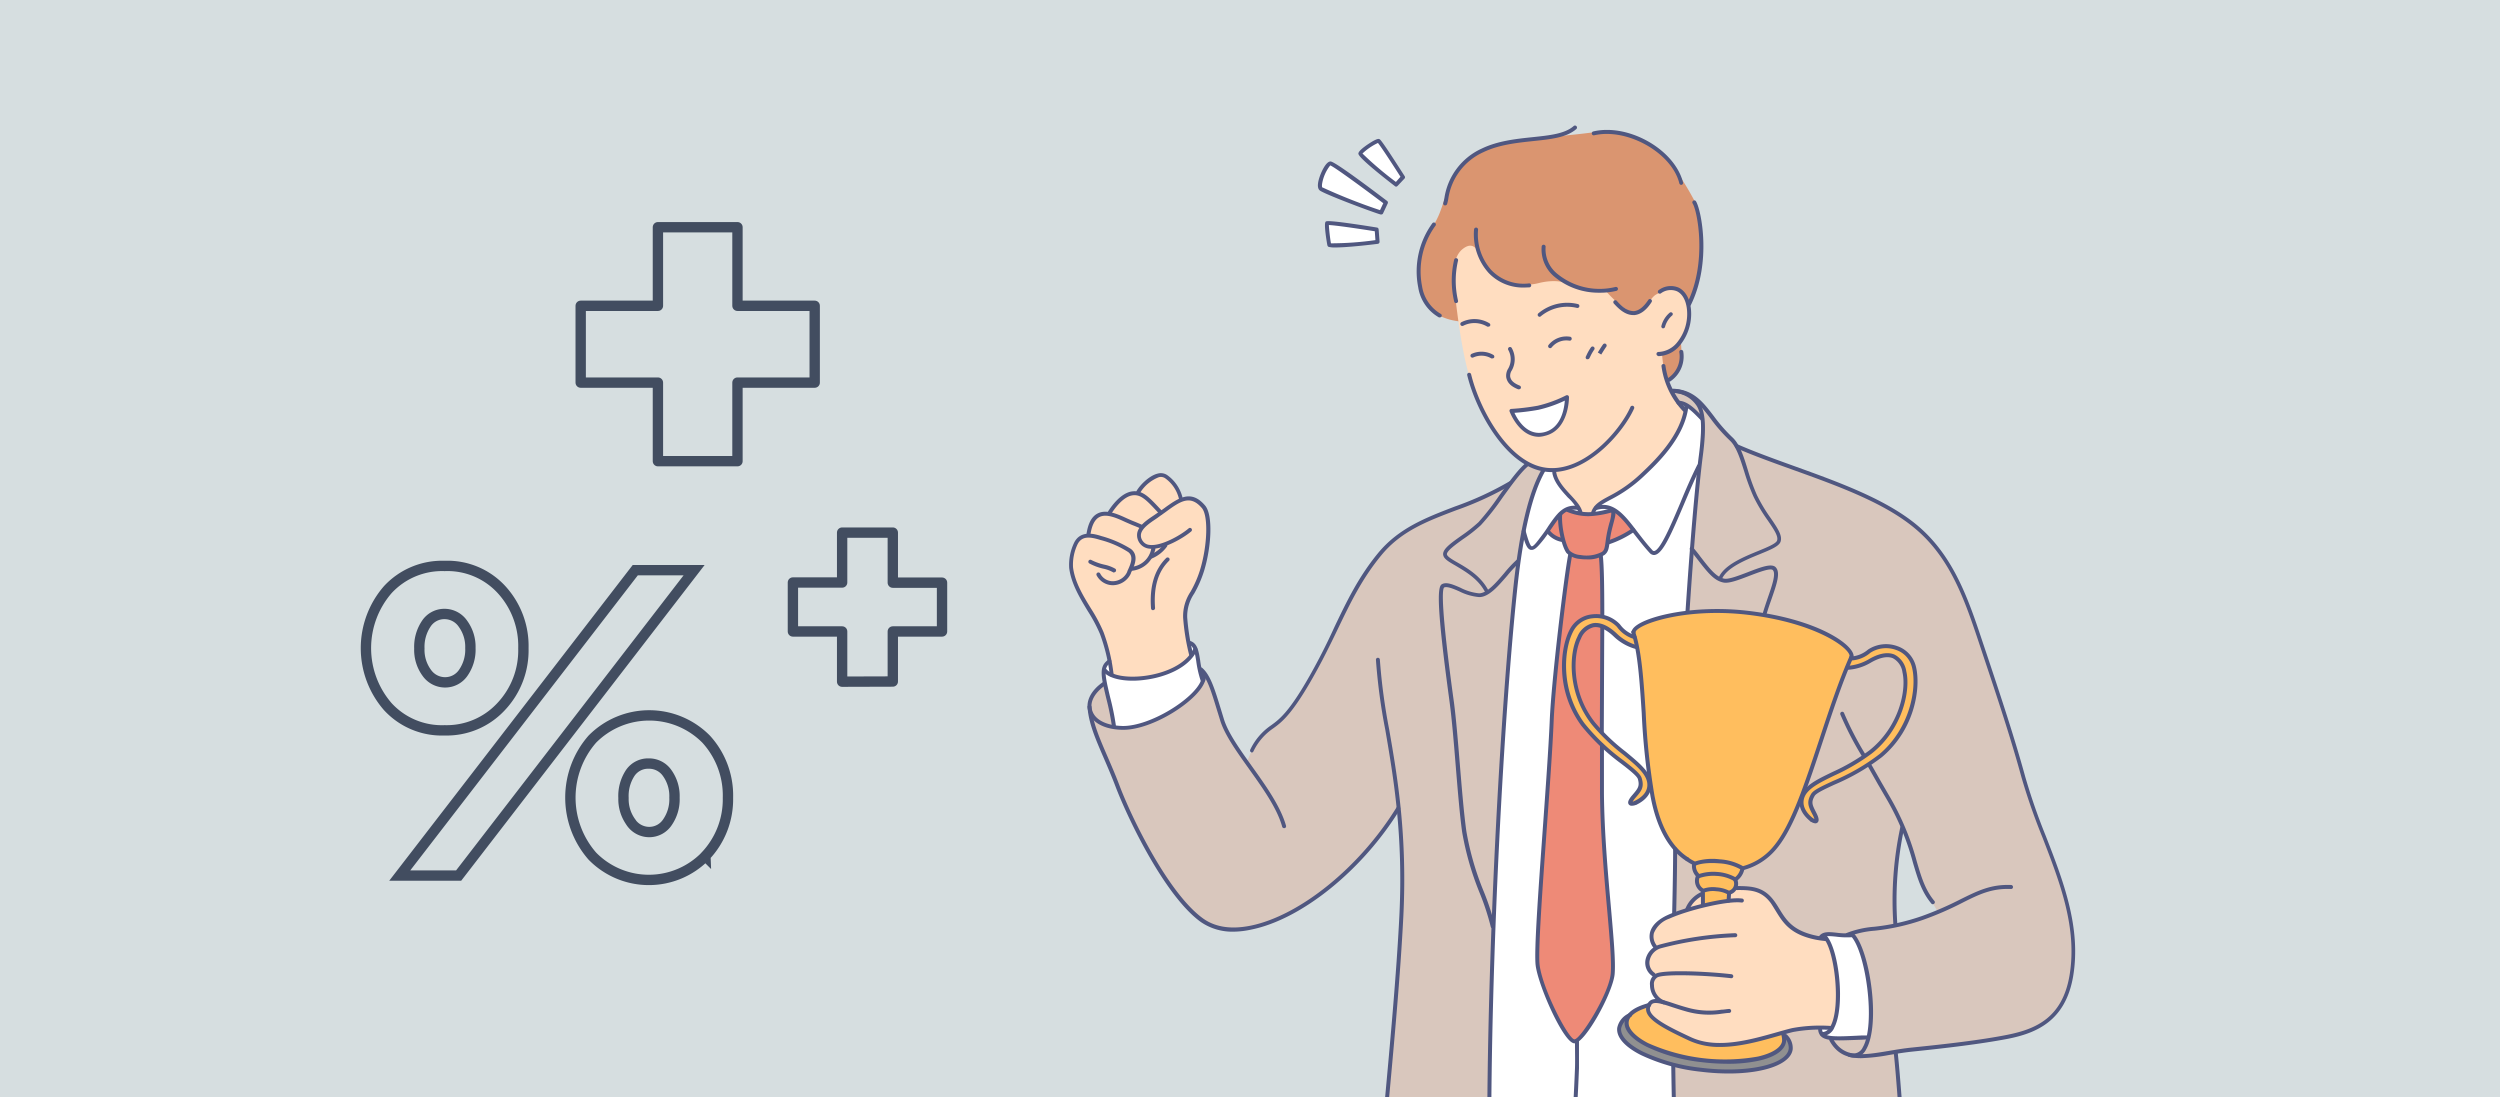 <svg id="Слой_1" data-name="Слой 1" xmlns="http://www.w3.org/2000/svg" xmlns:xlink="http://www.w3.org/1999/xlink" viewBox="0 0 483 212"><defs><style>.cls-1,.cls-13,.cls-14{fill:none;}.cls-2{clip-path:url(#clip-path);}.cls-3{fill:#d6dee0;}.cls-4{clip-path:url(#clip-path-2);}.cls-5{fill:#da9570;}.cls-10,.cls-11,.cls-5,.cls-6,.cls-7,.cls-8,.cls-9{fill-rule:evenodd;}.cls-6{fill:#fff;}.cls-7{fill:#ffddc0;}.cls-8{fill:#d9c7bd;}.cls-9{fill:#ee8a77;}.cls-10{fill:#ffbe5e;}.cls-11{fill:#909090;}.cls-12{fill:#505780;}.cls-13,.cls-14{stroke:#424d60;stroke-width:2px;}.cls-14{stroke-linecap:round;stroke-linejoin:round;}</style><clipPath id="clip-path"><rect class="cls-1" width="483" height="212"/></clipPath><clipPath id="clip-path-2"><path class="cls-1" d="M346.63,213.12c-11.24-.94-22.5.66-33.77,1.85-19.32,2-38.67,4.77-58.09,5-31,.37-58.34-19.09-79.21-39.93-19.68-19.68-32.81-45.22-32.82-75.79s11.94-60.36,32.82-80.78C195.27,4.25,223.76-1,254.77-1.43c30.75-.4,61.35-9.42,91.86-6.87,31.1,2.64,58.34,19.82,79.21,38.64a98,98,0,0,1,32.82,73.93,122.51,122.51,0,0,1-32.82,82.64C406.13,208.05,377.73,215.74,346.63,213.12Z"/></clipPath></defs><g class="cls-2"><rect class="cls-3" x="-6.55" y="-5.52" width="497.86" height="225.58"/><path class="cls-1" d="M6.09,11.71H457.27a7.92,7.92,0,0,1,7.92,7.92V212.29a0,0,0,0,1,0,0h-467a0,0,0,0,1,0,0V19.63A7.92,7.92,0,0,1,6.09,11.71Z"/><g class="cls-4"><g id="Слой_4" data-name="Слой 4"><path class="cls-5" d="M281.67,62.06a11.48,11.48,0,0,1-3.82-1.19,8.34,8.34,0,0,1-3.49-6,17.59,17.59,0,0,1,.61-7.25c.78-2.34,2.39-4.36,3.25-6.66,1-2.63,1.61-5.36,3.31-7.7a14,14,0,0,1,6.09-4.86,33.62,33.62,0,0,1,8.49-1.57c2.38-.26,6.8-.68,9.58-1s4.1-.61,5.62-.39a24.12,24.12,0,0,1,3.82.75c2.19.72,6.08,2.94,7,4.18s1.27,1.89,1.79,2.75a54.11,54.11,0,0,1,3.72,6.2c1.23,2.87,1.1,8.22,1,11.19-.1,2.12-2.22,8.1-2.22,8.1s-.11,1.8-.38,3.69a24.24,24.24,0,0,1-1.3,3.81,13.62,13.62,0,0,1,0,3.26A5.27,5.27,0,0,1,323,73.21c-2.61,1.89-6.64,2.5-9.76,2.43-6.88-.14-14.19-2.5-20.25-5.73-3.08-1.64-6.5-3.21-9.14-5.48C283.4,64.09,283,62.2,281.67,62.06Z"/><path class="cls-6" d="M323.71,221.89c-.19-6.42-.66-25.11-.23-46.49.52-26.49,2.41-57.11,2.41-57.11s1.49-19.13,2.41-28.38c.29-2.94.59-8.68.59-8.68a20.11,20.11,0,0,0-2.77-2.62c-1.06-.7-1.61-.45-1.61-.45l1.17,1.26s-.48,4-5,8.92a39.48,39.48,0,0,1-5.16,5c-2.1,1.59-4.52,2.74-6,3.74a5.9,5.9,0,0,0-1.92,2.2l-2.14,0-.66-1.56-3.33-3.91L300.3,91l-2.24-.22a59.84,59.84,0,0,0-4.12,14c-1.5,8.59-2.36,20.26-3.43,35-.16,2.16-.13,4.71-.31,7-2.25,29-2.42,66.07-2.42,75Z"/><path class="cls-7" d="M305.4,99.07c-.37-2-2.78-3.37-3.88-5.08a14.18,14.18,0,0,1-1.31-3.09,30.77,30.77,0,0,1-3.22-.49A10.68,10.68,0,0,1,294.1,89a36,36,0,0,1-4.44-4.3c-5.73-7.15-7.25-17.29-8.35-26.07-.35-2.84-1.34-8.5,1.29-10.53,3-2.36,3.53,2.55,5.12,4.18a10.33,10.33,0,0,0,9.57,2.41c2.72-.68,4.9-.34,5.9.29.55.34,7.25,1.45,7.25,1.45s3.39,3.94,5.55,3.93c1.72,0,2.73-2.75,3.94-3.44,4.11-2.36,5.46-1.11,6.47,2.91.47,1.9-.9,5.59-2.2,6.9a12.86,12.86,0,0,1-3.08,1.78,22.72,22.72,0,0,0,.91,5,21.39,21.39,0,0,0,1.65,3.23,30.37,30.37,0,0,0,2.14,2.47,37.14,37.14,0,0,1-1.93,4.66,22.6,22.6,0,0,1-3.77,5.22,42.86,42.86,0,0,1-10.61,8.07,3.83,3.83,0,0,0-1.7,2S305.49,99.54,305.4,99.07Z"/><path class="cls-8" d="M400.5,182.48a86,86,0,0,0-1.31-8.53c-1.69-6.95-4.41-12-7.41-21-1.33-4-2.56-8.78-4-13.64-2.73-8.93-5.91-18.46-9.25-26.34a29.52,29.52,0,0,0-8.94-11.85A40.48,40.48,0,0,0,360.77,96a84.92,84.92,0,0,0-10.66-4.35,146.51,146.51,0,0,1-14.41-5.38s-1.66-1.73-3.06-3.54a26.21,26.21,0,0,0-3.73-4.58,10.79,10.79,0,0,0-6.21-2.64L324.34,78a2.51,2.51,0,0,1,2,.59A19.48,19.48,0,0,1,328.75,81l-.26,6.06-.86,9.34L325.79,118l-2.16,46-.41,13.71-.08,17.39v10l.5,16.74h44.14c-.18-2.43-.52-6.72-.86-10.18s-.65-8.53-.65-8.53,7.31-.89,14.39-1.82c5.24-.68,11.39-1.23,15.3-4.66C399.29,193.77,401.16,187.74,400.5,182.48Zm-26.2-6.33a16.47,16.47,0,0,1-3.1,1.39,24.82,24.82,0,0,1-4.81,1.16c0-.59-.44-4.48-.35-6.95a114.36,114.36,0,0,1,1.4-11.86,36.8,36.8,0,0,1,1.91,4.89c.82,2.37,1.69,5.11,1.69,5.08a17.47,17.47,0,0,0,1,2.31C373.07,174,374.44,176.15,374.3,176.15Z"/><path class="cls-7" d="M214.72,130.39a63.26,63.26,0,0,0-1.46-6.91c-.65-2-.79-1.52-1.6-3.39-1.57-3.68-5.27-7.55-4.65-11.89a7.39,7.39,0,0,1,1.47-4,2.71,2.71,0,0,1,1.65-.64s.92-3,2.08-4c.58-.49,2.08-.25,2.08-.25s.68-1,.94-1.31A7.2,7.2,0,0,1,217,96.32a6.41,6.41,0,0,1,1.59-.8c.36-.1,1.21-.23,1.21-.23s.76-.91,1.05-1.28c.79-1,2.72-2.55,3.82-2.3s2.57,2.19,2.85,2.82c.18.39.84,1.9.84,1.9a5.91,5.91,0,0,1,1.8-.11A3.79,3.79,0,0,1,232.7,98c.81,1.37.56,1.95.76,3.5a19.75,19.75,0,0,1-1.62,9.78,53.64,53.64,0,0,0-2.53,5.45c-.69,2.07,0,5.42.34,7.51.18,1,.5,2.66.5,2.66a21.53,21.53,0,0,1-3,2.28,17.7,17.7,0,0,1-7.55,1.88A15.34,15.34,0,0,1,214.72,130.39Z"/><path class="cls-7" d="M353.07,181.54a29.46,29.46,0,0,1-3.41-.63,15.61,15.61,0,0,1-3.8-1.92,12.21,12.21,0,0,1-2.64-3.37,10.19,10.19,0,0,0-2.28-2.83c-2-1.45-4.22-1.25-6.54-1.08a27.35,27.35,0,0,0-3.48.54c-1.41.31-2.88.49-3.82,1.66-.28.35-1.06,1.82-1.06,1.82a26.54,26.54,0,0,0-3.23,1.17,12.85,12.85,0,0,0-3.21,2.29c-1.16,1.2.25,3.89.25,3.89s-.74.86-.9,1.08a4.2,4.2,0,0,0-.66,1.93c-.11,1.08,1.38,2.48,1.38,2.48a5.42,5.42,0,0,0-.48,2.06,8,8,0,0,0,1.09,2.58,2.67,2.67,0,0,0-.84.27c-.4.31-1,.81-1.07,1.41-.13,1.72,1.5,2.73,2.72,3.55,2.53,1.73,5.16,2.44,8.08,3.31a10.93,10.93,0,0,0,4.22.48c3.55-.5,6.76-1.78,10.25-2.54a38.7,38.7,0,0,1,5.9-1.08c1.11-.05,4.31.13,4.31.13s.94-3.26,1.19-4.25a15.57,15.57,0,0,0-.82-10.32C353.86,183.46,353.07,181.54,353.07,181.54Z"/><path class="cls-6" d="M302.58,77.1c0-.21-1.19.36-1.37.44A32,32,0,0,1,297.1,79c-1.41.28-5,.49-5,.49s1.18,2.2,1.6,2.72a5.69,5.69,0,0,0,4.1,1.9c2.1-.13,3.53-1.92,4.23-3.72A10,10,0,0,0,302.58,77.1Z"/><path class="cls-9" d="M301.94,104.4a4.29,4.29,0,0,1-1.4-.49,12.23,12.23,0,0,1-1.58-1.19,20.67,20.67,0,0,1,1.68-2.6,6.85,6.85,0,0,1,2.13-1.71,12.12,12.12,0,0,0,4.26.93,15.29,15.29,0,0,0,4.61-.83,9.38,9.38,0,0,1,2.05,1.5,17.05,17.05,0,0,1,2,2.39,17.4,17.4,0,0,1-2.29,1.3,25,25,0,0,1-2.71,1l-1.15,2.83s-.13,15.82-.05,31.91c0,5.71,0,11,.12,16.25.56,20.12,2.49,23.31,2.06,31.92-.14,2.74-1.25,4.39-3.15,8.15-1.27,2.52-3.23,5.38-4.23,5.27-1.48-.16-3.09-3.22-4.3-6-1.85-4.24-2.74-5.7-3-8.85-.25-2.65.35-9.83.74-15.4.63-8.83,1.27-19.24,2.25-31.34.22-2.71.18-4.73.4-7.15,1.4-15.21,3-25,3-25Z"/><path class="cls-10" d="M315.6,122.67a32,32,0,0,1,1.22,6.4c.5,4.53.83,12.11,1.43,17.74A74.66,74.66,0,0,0,320.1,157a16.09,16.09,0,0,0,3.16,6.45,12.75,12.75,0,0,0,4,3.31l.25,1.69.36.74A3.66,3.66,0,0,0,328,171a3.12,3.12,0,0,0,1.11,1.27l-.19,2.71,5.34-1.22-.14-1.23,1.27-1,.06-1.53,1.28-2.18s4.78-.49,8.35-7.42a80.89,80.89,0,0,0,3.37-7.54c2.23-5.91,4-12.13,4.19-12.58,1-2.44,5.17-13.51,5.17-13.51a5.22,5.22,0,0,0-1.24-1.84,16.11,16.11,0,0,0-5.71-3.39,58.63,58.63,0,0,0-13-3.15,53.28,53.28,0,0,0-7.9-.34c-6.52.25-11.54,1.67-13.48,3.2C315.28,122.19,315.6,122.67,315.6,122.67Z"/><path class="cls-10" d="M318.26,194.39c-.11-.54-2.91,1.29-3.31,1.6-1.4,1.08-.7,3,.65,4.32a11.1,11.1,0,0,0,3.4,1.92c1.46.51,2.51,1.14,4,1.52a59.12,59.12,0,0,0,8.44,1.37,33.07,33.07,0,0,0,7.1-.35,11.42,11.42,0,0,0,5.68-2.44c.8-.78.16-2.74.16-2.74a10.63,10.63,0,0,0-1.52.25,67.5,67.5,0,0,1-8.07,1.89,14.58,14.58,0,0,1-10-1.69c-.67-.38-1.29-.86-2-1.17C321,198,318.69,196.69,318.26,194.39Z"/><path class="cls-11" d="M345,200.58c-.4.11-.39,1-.65,1.44a5.86,5.86,0,0,1-2.8,2,21.15,21.15,0,0,1-9.17,1.1c-5.51-.5-11.42-1.26-16-4.41a5,5,0,0,1-1.72-2.56c-.12-.36.09-1.65-.22-1.85s-.92.78-1,.91a3.37,3.37,0,0,0-.58,2.12,6.93,6.93,0,0,0,1.25,2c1.12,1.33,4.18,2.66,5.77,3.25a34,34,0,0,0,9.09,2.07,50.4,50.4,0,0,0,5.66.27,31.58,31.58,0,0,0,6.72-.81,8.16,8.16,0,0,0,4.44-2.72C346.17,202.88,345.76,200.36,345,200.58Z"/><path class="cls-10" d="M315.76,122.92s-.11.13-.66-.16-1-.74-1.57-1.08-1-1.19-1.51-1.55c-1.9-1.34-5.4-1.93-7.32,0a8.7,8.7,0,0,0-1.88,3.58,17.83,17.83,0,0,0,.52,11.94,21.09,21.09,0,0,0,5.34,7.89c2.1,1.85,4.5,3.34,6.49,5.34,1.05,1,2.15,1.71,1.57,3.21a26,26,0,0,1-1.5,2.31c-.13.23-.35.68.07.76.27.06.71-.17.94-.24,1.92-.59,3.19-3.54,1.86-5.28a26.79,26.79,0,0,0-3.67-3.63c-1.27-1.11-2.31-2.2-3.6-3.29a20.85,20.85,0,0,1-3.31-3.33c-2.38-3.37-3-6.08-3.54-10a10.36,10.36,0,0,1,.22-3.81,16.39,16.39,0,0,1,1.34-3.14,4,4,0,0,1,2.56-1.59c2.68-.45,4,2.66,6,3.38.58.22,2.16.91,2.16.91Z"/><path class="cls-10" d="M356.59,129.17a19.13,19.13,0,0,0,2.89-.68,22.4,22.4,0,0,0,3-1.48,5.54,5.54,0,0,1,2.79-.44c3.46.86,3,5.76,2.5,8.34a41.21,41.21,0,0,1-1.46,4.14,16.25,16.25,0,0,1-4,5.34,36.3,36.3,0,0,1-7.76,4.88c-1.63.86-3.29,1.24-4.7,2.46-.09.08-1.16.92-1.29,1.07-1.4,1.58-.6,2.61.31,4.16a5,5,0,0,0,1.68,1.67c.52.26.19-.8.11-1a6.52,6.52,0,0,1-.82-2.45c-.12-1.62,1.49-2.44,2.77-3.1.83-.43,1.73-.69,2.54-1.17,1.76-1,3.42-1.79,5.17-2.83A23.43,23.43,0,0,0,365.5,144a17.28,17.28,0,0,0,2.15-3.38A21,21,0,0,0,370,130.24c-.22-3.33-3.06-6.25-6.79-5.32a4.59,4.59,0,0,0-1.84.68,8.51,8.51,0,0,1-3.13,1.66,1.92,1.92,0,0,1-.82,0Z"/><path class="cls-8" d="M258.49,169.9a61.71,61.71,0,0,0,11.69-13.69s1.25,6.94.41,23.67c-.7,13.84-2.7,35.08-3.37,42H287.7c-.08-2.94-.15-9.28.15-20.08.62-22.89,1.66-48.56,3.26-69.5,1.27-16.59,2.46-26.15,3.88-32.39s3.2-9.17,3.2-9.17l-3.2-1-3.39,4s-5.28,2.63-10.91,4.68a49.21,49.21,0,0,0-8.18,3.67,27.14,27.14,0,0,0-6.21,5.21c-3.17,3.45-6.58,11.06-9.63,17.33a70.39,70.39,0,0,1-8.53,13.93c-1.57,1.85-3.9,2.72-5,4.25a20.67,20.67,0,0,0-2.25,4.5,29,29,0,0,1-4-6.54c-1.83-4.05-2.18-6.54-3.33-9.11s-1.16-.73-1.16-.73-.05,2.57-7,7.06a18.37,18.37,0,0,1-6.77,2.48,11.09,11.09,0,0,1-3.51,0,34.72,34.72,0,0,0-.64-3.95c-.45-1.94-1.16-4.27-1.16-4.27a5.47,5.47,0,0,0-2.68,2.64c-.51,1.31-.38,2.52,1.1,7.09.62,1.92,1.9,4.69,3,7.2.74,1.72,1.69,4.53,2.57,6.36,5.1,10.61,11.37,21,16.36,23.13,4.07,1.72,9.19.87,14.37-1.65A51.38,51.38,0,0,0,258.49,169.9Z"/><path class="cls-6" d="M214.73,130.27a7.34,7.34,0,0,0,1.78.63,13.89,13.89,0,0,0,5.84-.08,20.93,20.93,0,0,0,5.76-2.27,6.45,6.45,0,0,0,2-1.82l-.28-2.42s.64-.37,1.23,1.41c.28.86.58,2.64.83,3.86a13.07,13.07,0,0,0,.57,2.09,22.54,22.54,0,0,1-7.13,6.45,23.37,23.37,0,0,1-5.61,2.17,15.07,15.07,0,0,1-4.49.25s-.24-1.75-.6-3.26a48.7,48.7,0,0,1-1.13-5.54,12.64,12.64,0,0,1-.24-2.06c.21-1.39,1.07-1.65,1.07-1.65Z"/><path class="cls-6" d="M352.26,180.92s.05-.5,1.48-.51a35.16,35.16,0,0,1,4.26.46,12.32,12.32,0,0,1,1.93,3.93,44.27,44.27,0,0,1,1.36,6.44,27.91,27.91,0,0,1-.24,9.15,49,49,0,0,1-7.71,0c-2.28-.4-1.66-1.69-1.66-1.69l2.13,0a13.23,13.23,0,0,0,1.18-4.8,34.75,34.75,0,0,0-.57-8.12C353.42,181.54,352.26,180.92,352.26,180.92Z"/></g><g id="Слой_2" data-name="Слой 2"><path class="cls-12" d="M336.69,168.15a.4.4,0,0,1-.22-.06,9.33,9.33,0,0,0-4.31-1.29c-3.28-.25-4.48.41-4.49.42a.45.45,0,0,1-.36,0,9.49,9.49,0,0,1-1.54-.89.37.37,0,0,1-.07-.54.38.38,0,0,1,.54-.08,6.76,6.76,0,0,0,1.24.73,11.08,11.08,0,0,1,4.74-.42,10.41,10.41,0,0,1,4.53,1.32,11.55,11.55,0,0,0,5.93-3.88c3.34-4,6-12.15,8.86-20.76,1.81-5.48,3.68-11.15,5.79-15.91a.37.37,0,0,1,.5-.19.39.39,0,0,1,.2.51c-2.09,4.72-3.95,10.37-5.76,15.83-2.86,8.69-5.56,16.89-9,21a12.4,12.4,0,0,1-6.5,4.18Z"/><path class="cls-12" d="M325.92,166.37a.33.33,0,0,1-.21-.07c-5-3.24-6.37-10.12-6.82-12.39a131.38,131.38,0,0,1-1.71-16.15c-.4-6.13-.77-11.91-2-15.49a.38.38,0,0,1,.23-.49.39.39,0,0,1,.49.24c1.27,3.68,1.65,9.51,2.05,15.68a131.9,131.9,0,0,0,1.69,16c.44,2.22,1.74,8.86,6.49,11.93a.37.37,0,0,1,.11.53A.38.38,0,0,1,325.92,166.37Z"/><path class="cls-12" d="M357.68,127.22h0a.38.38,0,0,1-.34-.42c.16-1.47-6.45-6.53-20-8.06-12.11-1.36-21.19,2-21.35,3.4a.38.38,0,0,1-.76-.08c.27-2.45,10.77-5.37,22.2-4.08,13.86,1.56,20.93,6.7,20.69,8.91A.4.4,0,0,1,357.68,127.22Z"/><path class="cls-12" d="M350,158.76a.39.39,0,0,1-.25-.08c-2.69-2.19-2.41-4.52-1.23-6s3.16-2.38,5.52-3.54a38.17,38.17,0,0,0,7.11-4.16c5.75-4.54,7.22-11.7,6.4-15.11a3.58,3.58,0,0,0-1.85-2.7c-1.42-.6-3.27.28-4.25.85a9.83,9.83,0,0,1-4.55,1.39.39.39,0,0,1-.38-.39.38.38,0,0,1,.38-.38,9.32,9.32,0,0,0,4.16-1.28c1.35-.8,3.3-1.59,4.95-.9a4.33,4.33,0,0,1,2.28,3.23c.87,3.6-.64,11.15-6.66,15.89a38.89,38.89,0,0,1-7.25,4.26c-2.28,1.11-4.26,2.08-5.26,3.33-.46.56-1.72,2.59,1.12,4.89a.39.39,0,0,1,.06.54A.41.41,0,0,1,350,158.76Z"/><path class="cls-12" d="M248.09,160a.38.38,0,0,1-.37-.27c-1-3.62-3.79-7.49-6.46-11.24-2.39-3.35-4.66-6.52-5.52-9.3l-.62-2c-1.13-3.7-1.94-6.37-3.34-7.56a.38.38,0,0,1-.05-.54.37.37,0,0,1,.54-.05c1.58,1.34,2.42,4.11,3.59,7.93.19.63.4,1.3.61,2,.83,2.66,3.06,5.78,5.42,9.09,2.71,3.8,5.51,7.72,6.57,11.47a.38.38,0,0,1-.26.47Z"/><path class="cls-12" d="M232.35,131.82a.38.38,0,0,1-.36-.25,20.7,20.7,0,0,1-.88-3.86c-.29-1.78-.49-2.79-1.3-3.12a.37.37,0,0,1-.22-.49.38.38,0,0,1,.5-.22c1.26.49,1.49,1.91,1.78,3.71a20.19,20.19,0,0,0,.84,3.72.37.37,0,0,1-.23.49A.3.3,0,0,1,232.35,131.82Z"/><path class="cls-12" d="M230.14,126.93a.37.37,0,0,1-.37-.3,41.52,41.52,0,0,1-1.19-7.31,8.5,8.5,0,0,1,1.43-5,20.94,20.94,0,0,0,1.89-4.38c1.4-4.7,1.54-10.31.31-11.77-2.3-2.69-4.21-1.3-7.1.82-.47.34-1,.7-1.48,1.06l-.41.28c-1.09.73-2.58,1.74-2.78,2.86a1.75,1.75,0,0,0,.37,1.37,1.76,1.76,0,0,0,1.31.72c2.25.27,6-1.89,7.51-3.18a.38.38,0,0,1,.54,0,.39.39,0,0,1,0,.55c-1.49,1.28-5.52,3.67-8.11,3.35a2.62,2.62,0,0,1-2.35-3c.26-1.44,1.84-2.51,3.11-3.36l.41-.28,1.46-1c2.89-2.11,5.38-3.93,8.13-.7,1.58,1.85,1.2,8-.15,12.5a22.13,22.13,0,0,1-1.95,4.52,7.77,7.77,0,0,0-1.35,4.63,42.14,42.14,0,0,0,1.17,7.19.38.38,0,0,1-.28.46Z"/><path class="cls-12" d="M238.37,180a10.75,10.75,0,0,1-6.39-1.88c-6.86-4.94-14-19.72-16.44-26.1-.73-1.93-1.49-3.7-2.23-5.41-1.59-3.68-3-6.86-3.2-10a.37.37,0,0,1,.35-.41.38.38,0,0,1,.42.35c.22,3,1.57,6.09,3.13,9.7.75,1.73,1.52,3.51,2.25,5.44,2.38,6.32,9.46,20.92,16.17,25.75,2.34,1.69,5.41,2.15,9.14,1.41,9.54-1.92,21.15-11.33,28.25-22.88a.37.37,0,0,1,.53-.12.39.39,0,0,1,.12.53c-7.2,11.72-19,21.26-28.75,23.22A16.59,16.59,0,0,1,238.37,180Z"/><path class="cls-12" d="M215.19,140.57a.4.4,0,0,1-.38-.34,49.8,49.8,0,0,0-1.07-5.27c-.35-1.45-.67-2.81-.82-3.89-.3-2.21.29-2.89,1.16-3.6a.38.38,0,0,1,.54,0,.39.39,0,0,1-.06.55c-.64.53-1.14.95-.88,2.91.14,1,.47,2.39.81,3.82a49.35,49.35,0,0,1,1.09,5.35.38.38,0,0,1-.34.42Z"/><path class="cls-12" d="M214.79,130.76a.39.39,0,0,1-.38-.34,33.91,33.91,0,0,0-1.9-7.94,29.94,29.94,0,0,0-2.33-4.38c-1.59-2.63-3.23-5.35-3.61-8.35a9.93,9.93,0,0,1,1-5c1.29-2.41,4-1.57,5.26-1.17a21.48,21.48,0,0,1,5.66,2.47c1.63,1.28.67,3.31,0,4.66l0,.07a3.88,3.88,0,0,1-3.34,2.28,3.54,3.54,0,0,1-3.25-1.84.39.39,0,1,1,.67-.39,2.73,2.73,0,0,0,2.55,1.46,3.1,3.1,0,0,0,2.67-1.84l0-.07c.73-1.54,1.25-2.89.18-3.72a18.43,18.43,0,0,0-5.42-2.35c-2.07-.65-3.52-.74-4.34.8a9.14,9.14,0,0,0-.9,4.5c.35,2.84,1.95,5.49,3.5,8a31,31,0,0,1,2.39,4.5,34.84,34.84,0,0,1,1.94,8.12.38.38,0,0,1-.33.43Z"/><path class="cls-12" d="M215.24,110.62a.47.47,0,0,1-.22-.07,6.49,6.49,0,0,0-1.9-.69,10.94,10.94,0,0,1-2.66-1,.39.39,0,0,1-.14-.53.38.38,0,0,1,.52-.14,10.71,10.71,0,0,0,2.47.89,7.31,7.31,0,0,1,2.15.79.39.39,0,0,1-.22.71Z"/><path class="cls-12" d="M210.29,103.66h-.06a.39.39,0,0,1-.33-.43c.31-2.1,1-3.41,2.11-4,1.7-.92,3.91.09,5.69.91l1.07.47.41.16c.52.21,1,.42,1.5.64a.38.38,0,0,1,.18.51.38.38,0,0,1-.51.18c-.45-.21-.95-.41-1.46-.61l-.41-.17-1.1-.48c-1.62-.75-3.64-1.67-5-.93-.88.47-1.46,1.63-1.72,3.44A.39.39,0,0,1,210.29,103.66Z"/><path class="cls-12" d="M218.72,110.27a.38.38,0,0,1-.38-.36.38.38,0,0,1,.36-.41,4.27,4.27,0,0,0,3.69-3.32c0-.09,0-.18.07-.26a.37.37,0,0,1,.46-.28.37.37,0,0,1,.28.46c0,.1,0,.19-.07.29a5.1,5.1,0,0,1-4.39,3.88Z"/><path class="cls-12" d="M224.27,99.41a.39.39,0,0,1-.28-.13l-.19-.19c-2.28-2.45-3.32-3.57-4.91-3.4-1.86.21-3.52,2.54-4.16,3.53a.38.38,0,0,1-.65-.41c.69-1.09,2.53-3.64,4.72-3.88,2-.22,3.18,1.07,5.57,3.63l.18.2a.37.37,0,0,1,0,.54A.38.38,0,0,1,224.27,99.41Z"/><path class="cls-12" d="M222.36,107.9a.42.42,0,0,1-.37-.24.4.4,0,0,1,.22-.5,5.89,5.89,0,0,0,2.62-2,.39.39,0,0,1,.66.4,6.77,6.77,0,0,1-3,2.36Z"/><path class="cls-12" d="M228.14,96.65a.38.38,0,0,1-.37-.29,6.83,6.83,0,0,0-2.72-4,1.48,1.48,0,0,0-1.17-.16,7.39,7.39,0,0,0-3.6,3,.39.39,0,1,1-.67-.39c.57-1,2.35-2.92,4.09-3.32a2.21,2.21,0,0,1,1.78.28,7.5,7.5,0,0,1,3,4.43.39.39,0,0,1-.27.47Z"/><path class="cls-12" d="M241.89,145.39a.38.38,0,0,1-.19-.06.39.39,0,0,1-.14-.52,11.79,11.79,0,0,1,4-4.67c1.78-1.29,4-2.88,9.27-12.89,1.11-2.12,2.1-4.17,3-6.15,2.39-5,4.64-9.65,8.39-14.22,4-4.86,9.24-6.86,14.8-9a61.52,61.52,0,0,0,10.55-4.85.38.38,0,0,1,.41.65,61.21,61.21,0,0,1-10.69,4.92c-5.46,2.08-10.62,4-14.47,8.75-3.69,4.49-5.93,9.14-8.3,14.06-.95,2-1.94,4-3.06,6.17-5.37,10.18-7.66,11.83-9.5,13.16a11.22,11.22,0,0,0-3.8,4.43A.4.4,0,0,1,241.89,145.39Z"/><path class="cls-12" d="M270.36,176.9c-.55,11.19-1.83,25.09-3.07,38.52q-.3,3.29-.59,6.47h.77c.19-2.1.39-4.24.59-6.4,1.24-13.44,2.52-27.34,3.07-38.55.77-15.72-1.17-27-2.74-36a114.52,114.52,0,0,1-1.8-13.48.38.38,0,1,0-.76,0A111.39,111.39,0,0,0,267.64,141C269.19,150.05,271.13,161.27,270.36,176.9Z"/><path class="cls-12" d="M367.52,221.89h.78c-.49-4.46-.76-7.93-1-11-.2-2.55-.39-5-.67-7.6a.37.37,0,0,0-.42-.34.37.37,0,0,0-.34.42c.27,2.63.46,5,.66,7.58C366.76,214,367,217.46,367.52,221.89Z"/><path class="cls-12" d="M325.43,79.57a.39.39,0,0,1-.27-.11A15.66,15.66,0,0,1,321,70.77a.39.39,0,0,1,.32-.44.38.38,0,0,1,.44.31,15,15,0,0,0,4,8.28.39.39,0,0,1,0,.54A.36.36,0,0,1,325.43,79.57Z"/><path class="cls-12" d="M359.55,204.44c-2.58,0-4.66-.77-6.11-3.4a.39.39,0,0,1,.68-.37c2.1,3.82,5.73,3.21,10.77,2.37,1.48-.25,3-.51,4.65-.67,6.43-.66,13.09-1.41,18.3-2.45,5.42-1.09,10.62-3.24,12-11.51,1.53-9.2-1.91-18-5.23-26.6a120.64,120.64,0,0,1-4.05-11.59c-2.06-7.57-4.87-16-7.35-23.39l-.82-2.47c-2.67-8-5.42-16.26-12.11-22-5.92-5.12-15.1-8.43-24-11.63-3.9-1.4-7.58-2.73-10.88-4.17a.4.4,0,0,1-.2-.51.38.38,0,0,1,.51-.2c3.27,1.43,6.95,2.76,10.83,4.16,8.94,3.22,18.18,6.56,24.22,11.77,6.84,5.92,9.63,14.28,12.32,22.37l.83,2.47c2.48,7.43,5.29,15.85,7.36,23.43a117.49,117.49,0,0,0,4,11.52c3.36,8.65,6.83,17.6,5.27,27-1.47,8.76-7.2,11.05-12.63,12.13-5.23,1-11.92,1.8-18.36,2.46-1.62.17-3.14.42-4.61.67A35.06,35.06,0,0,1,359.55,204.44Z"/><path class="cls-12" d="M355.34,201c-1.82,0-2.91-.19-3.52-.78a2,2,0,0,1-.54-1.58.39.39,0,0,1,.39-.37h0a.37.37,0,0,1,.37.39,1.22,1.22,0,0,0,.31,1c.75.74,3.23.6,7.35.39l1.06,0a.36.36,0,0,1,.4.36.37.37,0,0,1-.36.4l-1.07.06C358,200.93,356.5,201,355.34,201Z"/><path class="cls-12" d="M332.37,202.27a14,14,0,0,1-6-1.2c-5.11-2.39-8.7-4.26-8.32-6.42a1.91,1.91,0,0,1,.84-1.39c1-.57,2.44-.09,4.48.59.77.26,1.64.54,2.55.79a15.33,15.33,0,0,0,6.68.43c.48,0,.95-.11,1.45-.14a.38.38,0,0,1,.41.36.39.39,0,0,1-.36.41c-.48,0-.94.09-1.41.14a16.09,16.09,0,0,1-7-.45c-.93-.26-1.81-.55-2.59-.8-1.71-.57-3.18-1.06-3.85-.67a1.18,1.18,0,0,0-.47.87c-.31,1.74,4.23,3.87,7.88,5.58,5,2.36,11.44.53,16.59-.93,1.06-.3,2.06-.59,3-.81a30,30,0,0,1,7.4-.42.37.37,0,0,1,.37.39.4.4,0,0,1-.39.38h0a28.83,28.83,0,0,0-7.19.4c-.89.22-1.89.5-2.94.8C340.12,201.15,336.16,202.27,332.37,202.27Z"/><path class="cls-12" d="M321.38,194l-.12,0a4,4,0,0,1-2.48-3.68,2.23,2.23,0,0,1,1.26-2.27c1.9-.71,9.72-.38,14.49.17a.4.4,0,0,1,.34.43.38.38,0,0,1-.43.34c-5.09-.59-12.53-.82-14.13-.21a1.48,1.48,0,0,0-.76,1.53,3.21,3.21,0,0,0,2,3,.39.39,0,0,1-.13.75Z"/><path class="cls-12" d="M319.48,188.67a.41.41,0,0,1-.22-.07,3.1,3.1,0,0,1-1.36-3.1,3.86,3.86,0,0,1,2.7-3A66.74,66.74,0,0,1,335,180.3h.26a.38.38,0,0,1,.38.39.38.38,0,0,1-.38.38h0a64.31,64.31,0,0,0-14.39,2.14,3.09,3.09,0,0,0-2.17,2.41,2.36,2.36,0,0,0,1,2.35.39.39,0,0,1,.09.54A.38.38,0,0,1,319.48,188.67Z"/><path class="cls-12" d="M319.74,183.25a.36.36,0,0,1-.31-.16,3.51,3.51,0,0,1-.63-3c.35-1.31,1.53-2.46,3.42-3.32,3.25-1.48,11.31-3.58,14.36-3.17a.39.39,0,0,1,.33.44.39.39,0,0,1-.44.33c-2.73-.37-10.41,1.5-13.94,3.11a4.92,4.92,0,0,0-3,2.81,2.75,2.75,0,0,0,.52,2.33.39.39,0,0,1-.1.54A.34.34,0,0,1,319.74,183.25Z"/><path class="cls-12" d="M326,176a.41.41,0,0,1-.18-.05.38.38,0,0,1-.16-.51,6,6,0,0,1,3-3.09.37.37,0,0,1,.5.19.39.39,0,0,1-.19.51,5.29,5.29,0,0,0-2.62,2.74A.38.38,0,0,1,326,176Z"/><path class="cls-12" d="M352.64,181.81h0c-.68-.07-1.33-.16-1.92-.28-4.87-1-6.26-3.29-7.62-5.49-.34-.55-.66-1.08-1-1.58-1.78-2.38-3.78-2.54-6.59-2.5h0a.39.39,0,0,1,0-.77c3,0,5.23.14,7.22,2.81.4.53.74,1.09,1.07,1.63,1.33,2.16,2.59,4.19,7.13,5.14a15.73,15.73,0,0,0,1.83.27.4.4,0,0,1,.35.42A.39.39,0,0,1,352.64,181.81Z"/><path class="cls-12" d="M351.78,181.47a.4.4,0,0,1-.23-.08.38.38,0,0,1-.08-.54c.69-.93,1.92-.8,3.34-.65a14.64,14.64,0,0,0,2.86.1.4.4,0,0,1,.42.36.39.39,0,0,1-.36.41,15.14,15.14,0,0,1-3-.11c-1.41-.14-2.24-.2-2.64.35A.4.4,0,0,1,351.78,181.47Z"/><path class="cls-12" d="M356.9,181a.4.4,0,0,1-.35-.23.39.39,0,0,1,.2-.51,18.45,18.45,0,0,1,5.34-1.21,41.13,41.13,0,0,0,9.2-2.06,62.7,62.7,0,0,0,7.48-3.25c3.42-1.69,5.9-2.91,9.78-2.76a.38.38,0,0,1,.36.4.36.36,0,0,1-.4.37c-3.68-.14-6.08,1-9.4,2.68a61.13,61.13,0,0,1-7.56,3.28,41.36,41.36,0,0,1-9.37,2.1,17.74,17.74,0,0,0-5.12,1.15A.29.29,0,0,1,356.9,181Z"/><path class="cls-12" d="M360.09,146.37a.39.39,0,0,1-.33-.19l-.15-.26a61.86,61.86,0,0,1-4.05-7.87.4.4,0,0,1,.21-.51.38.38,0,0,1,.5.21,60.52,60.52,0,0,0,4,7.78l.15.26a.4.4,0,0,1-.15.53A.38.38,0,0,1,360.09,146.37Z"/><path class="cls-12" d="M373.43,174.7a.37.37,0,0,1-.3-.14c-1.89-2.27-2.62-4.75-3.55-7.89a50.35,50.35,0,0,0-4.84-11.85l-1.94-3.33-1.91-3.37a.39.39,0,0,1,.67-.38l1.91,3.37,1.93,3.33a50.66,50.66,0,0,1,4.92,12c.9,3.05,1.62,5.47,3.4,7.62a.37.37,0,0,1-.05.54A.38.38,0,0,1,373.43,174.7Z"/><path class="cls-12" d="M352.1,200.16H352a.38.38,0,0,1-.36-.41.36.36,0,0,1,.4-.36c.67,0,1.23-.38,1.68-1.25,1.91-3.74.77-14.19-1.31-16.75a.4.4,0,0,1,.05-.55.39.39,0,0,1,.55.06c2.3,2.84,3.49,13.48,1.4,17.59A2.57,2.57,0,0,1,352.1,200.16Z"/><path class="cls-12" d="M358.13,204.32a3.28,3.28,0,0,1-.85-.12.39.39,0,1,1,.22-.74,2,2,0,0,0,2.38-1.11c2.57-4.38.58-18.63-2.35-21.56a.39.39,0,1,1,.55-.55c3.22,3.23,5.29,17.68,2.46,22.5A2.76,2.76,0,0,1,358.13,204.32Z"/><path class="cls-12" d="M326,118.54h0a.39.39,0,0,1-.36-.42c.86-13.06,1.83-24.38,2.6-30.27.64-5,.52-7.85-.4-9.37a5.52,5.52,0,0,0-4.66-2.56.39.39,0,0,1-.42-.36.4.4,0,0,1,.37-.41,6.25,6.25,0,0,1,5.37,2.93c1,1.68,1.17,4.72.5,9.87-.76,5.87-1.73,17.17-2.59,30.23A.39.39,0,0,1,326,118.54Z"/><path class="cls-12" d="M323.44,176.93h0a.4.4,0,0,1-.38-.4c0-.07.19-7.65.19-12.52a.39.39,0,0,1,.77,0c0,4.89-.18,12.47-.19,12.54A.38.38,0,0,1,323.44,176.93Z"/><path class="cls-12" d="M324.06,221.89c-.2-5-.33-10.37-.4-16a.4.4,0,0,0-.39-.39.4.4,0,0,0-.38.4c.07,5.65.2,11,.4,16Z"/><path class="cls-12" d="M222.76,117.89a.38.38,0,0,1-.38-.35c-.32-4.23.66-7.5,2.93-9.73a.4.4,0,0,1,.55,0,.39.39,0,0,1,0,.54c-2.13,2.09-3,5.07-2.7,9.11a.4.4,0,0,1-.36.42Z"/><path class="cls-12" d="M218.83,131.51c-2.65,0-4.76-.63-5.67-1.74a.39.39,0,0,1,.6-.49c1,1.21,3.92,1.73,7.31,1.31,3.61-.45,8-2.06,9.49-5.26a.39.39,0,1,1,.7.33c-1.63,3.47-6.28,5.22-10.1,5.69A17.33,17.33,0,0,1,218.83,131.51Z"/><path class="cls-12" d="M217,141h-.15c-3.47-.06-5.93-1.38-6.58-3.52-.59-1.93.45-4.05,2.77-5.67a.38.38,0,0,1,.44.63c-2,1.42-3,3.22-2.47,4.82.55,1.81,2.74,2.92,5.86,3,5.36.08,13.89-5.33,15.17-8.81a1.36,1.36,0,0,0-.31-1.68.39.39,0,1,1,.49-.6,2.1,2.1,0,0,1,.54,2.55C231.37,135.44,222.74,141,217,141Z"/><path class="cls-12" d="M288.11,221.89c-.13-36.71,2.5-84.55,5.06-108.48,1.14-10.64,2.93-18.13,5.31-22.28a.39.39,0,0,0-.67-.38c-2.47,4.3-4.24,11.68-5.41,22.58-2.56,24-5.19,71.83-5.06,108.56Z"/><path class="cls-12" d="M333.68,205.52a41.93,41.93,0,0,1-4.92-.31,33.09,33.09,0,0,1-10.69-3c-2.9-1.48-4.38-3.2-4.18-4.86s1.84-2.8,4.63-3.56a.4.4,0,0,1,.48.28.39.39,0,0,1-.28.47c-2.47.66-3.92,1.7-4.07,2.9s1.22,2.78,3.77,4.09a36.43,36.43,0,0,0,21.24,2.59c2.8-.65,4.48-1.76,4.64-3a3.73,3.73,0,0,0-.17-1.25.38.38,0,0,1,.23-.49.37.37,0,0,1,.49.23,4.56,4.56,0,0,1,.22,1.6c-.21,1.66-2.06,3-5.23,3.71A27.46,27.46,0,0,1,333.68,205.52Z"/><path class="cls-12" d="M334,207.4a44.56,44.56,0,0,1-5.39-.34,35.69,35.69,0,0,1-11.62-3.24c-3.15-1.6-4.76-3.47-4.54-5.25a3.9,3.9,0,0,1,2.31-2.81.38.38,0,0,1,.52.16.39.39,0,0,1-.15.52,3.22,3.22,0,0,0-1.92,2.22c-.17,1.42,1.33,3.05,4.13,4.48a35.24,35.24,0,0,0,11.36,3.16c8.78,1.08,16.51-.62,16.88-3.69a2.79,2.79,0,0,0-.9-2.19.38.38,0,1,1,.56-.52,3.55,3.55,0,0,1,1.11,2.81C346,205.6,340.86,207.4,334,207.4Z"/><path class="cls-12" d="M329,175.09h0a.4.4,0,0,1-.38-.4l0-2.18a.39.39,0,0,1,.39-.37.38.38,0,0,1,.38.39l0,2.18A.4.4,0,0,1,329,175.09Z"/><path class="cls-12" d="M332.41,112.07l-.15,0a.39.39,0,0,1-.2-.52c1.09-2.42,4.73-3.92,7.66-5.12,1.68-.69,3.43-1.41,3.61-2,.29-.82-.62-2.15-1.77-3.84A32.31,32.31,0,0,1,338.8,96,39.87,39.87,0,0,1,337,91.15c-.8-2.52-1.55-4.9-2.82-6.06a31.1,31.1,0,0,1-3.7-4.22c-2.05-2.68-3.67-4.79-7.24-5a.39.39,0,0,1-.37-.4.38.38,0,0,1,.4-.37c3.94.19,5.74,2.54,7.82,5.26a31,31,0,0,0,3.61,4.13c1.43,1.3,2.21,3.77,3,6.39a39.79,39.79,0,0,0,1.74,4.77,30.75,30.75,0,0,0,2.7,4.5c1.32,1.94,2.27,3.34,1.86,4.52-.3.87-1.87,1.52-4.05,2.41-2.8,1.15-6.28,2.59-7.25,4.73A.37.37,0,0,1,332.41,112.07Z"/><path class="cls-12" d="M340.91,119.05l-.11,0a.39.39,0,0,1-.26-.48c.29-1,.66-2.08,1-3.09.81-2.31,1.64-4.7.95-5.35-.46-.44-2.83.48-4.56,1.14-2,.77-3.87,1.49-4.94,1.28-1.83-.35-3.06-1.93-5.08-4.53l-1.37-1.75a.38.38,0,1,1,.6-.48c.5.63,1,1.21,1.38,1.76,1.91,2.46,3.07,3.94,4.62,4.25.85.16,2.8-.59,4.52-1.25,2.44-.94,4.54-1.75,5.36-1,1.05,1,.25,3.27-.75,6.16-.35,1-.71,2-1,3.06A.4.4,0,0,1,340.91,119.05Z"/><path class="cls-12" d="M288.38,179.35A.38.38,0,0,1,288,179a48.07,48.07,0,0,0-2.08-6.36,56.5,56.5,0,0,1-3.43-11.86c-.47-3.35-.87-8.24-1.26-13-.35-4.34-.73-8.84-1.14-11.93l-.15-1.14c-2.35-17.36-2.26-21.27-1.41-21.81s2.15,0,3.63.65a9.91,9.91,0,0,0,3.58,1.08h0c1.56,0,3.31-2.07,4.87-3.9a23.84,23.84,0,0,1,2.31-2.49.37.37,0,0,1,.54,0,.39.39,0,0,1,0,.55,24.71,24.71,0,0,0-2.24,2.41c-1.74,2-3.54,4.16-5.44,4.16h0a10.61,10.61,0,0,1-3.89-1.13c-1.17-.51-2.38-1-2.9-.71-.42.5-.48,4.58,1.75,21l.16,1.15c.41,3.11.78,7.61,1.14,12,.39,4.72.79,9.59,1.26,12.92a55.09,55.09,0,0,0,3.38,11.7,47.27,47.27,0,0,1,2.11,6.47.38.38,0,0,1-.3.45Z"/><path class="cls-12" d="M287.28,114.62a.4.4,0,0,1-.35-.21c-1.34-2.6-3.86-4-5.69-5.11-1.24-.71-2.15-1.23-2.37-1.91-.4-1.14,1.27-2.33,3.39-3.84a30.09,30.09,0,0,0,3.38-2.66,47.84,47.84,0,0,0,4-5.15c1.86-2.58,3.78-5.24,5.25-6.38a.39.39,0,0,1,.47.61c-1.38,1.07-3.27,3.69-5.1,6.22a47.61,47.61,0,0,1-4.13,5.25,28.39,28.39,0,0,1-3.47,2.73c-1.47,1.06-3.31,2.37-3.1,3,.13.39,1,.93,2,1.49,1.92,1.1,4.55,2.62,6,5.41a.39.39,0,0,1-.17.52A.34.34,0,0,1,287.28,114.62Z"/><path class="cls-12" d="M307.74,99.54a.23.23,0,0,1-.11,0,.36.36,0,0,1-.25-.47c.48-1.6,1.73-2.27,3.46-3.21A26.21,26.21,0,0,0,317,91.51c2.5-2.35,7.69-7.25,8.41-12.94a.39.39,0,0,1,.43-.33.38.38,0,0,1,.34.43c-.76,6-6.09,11-8.65,13.4a27.28,27.28,0,0,1-6.33,4.45c-1.69.91-2.71,1.46-3.1,2.75A.39.39,0,0,1,307.74,99.54Z"/><path class="cls-12" d="M304.29,206.33c-.21,5.36-.51,10.58-.91,15.56h.77c.4-5,.71-10.18.91-15.54,0-1.1,0-2.78,0-4.39v-.86a.41.41,0,0,0-.39-.38.38.38,0,0,0-.38.39V202C304.3,203.5,304.33,205.24,304.29,206.33Z"/><path class="cls-12" d="M305.4,99.43a.38.38,0,0,1-.37-.3,7.89,7.89,0,0,0-2.12-3c-1.26-1.38-2.69-2.94-3-4.75a.38.38,0,0,1,.33-.43.38.38,0,0,1,.43.32c.24,1.58,1.52,3,2.77,4.34,1.07,1.16,2.08,2.26,2.3,3.4a.38.38,0,0,1-.3.45Z"/><path class="cls-12" d="M319.57,107.23a1.16,1.16,0,0,1-.86-.41c-1.11-1.21-2.06-2.45-3-3.64-2.38-3.13-4.27-5.6-7.24-4.65a.39.39,0,0,1-.49-.25.4.4,0,0,1,.25-.49c3.49-1.11,5.63,1.68,8.09,4.92.91,1.19,1.84,2.41,2.93,3.59a.38.38,0,0,0,.34.16c1.2-.21,3.25-5.07,5.07-9.36,1-2.46,2.12-5,3.22-7.22a.37.37,0,0,1,.51-.17.38.38,0,0,1,.18.51c-1.09,2.19-2.17,4.73-3.21,7.18-2.5,5.91-4.11,9.55-5.64,9.81A.55.55,0,0,1,319.57,107.23Z"/><path class="cls-12" d="M295.94,106.24l-.17,0c-.77-.14-1.14-1.23-1.76-3.5a.38.38,0,0,1,.27-.47.38.38,0,0,1,.47.27c.25.93.79,2.87,1.16,3s1.37-1.32,1.82-1.9,1-1.35,1.4-2c1.7-2.46,2.93-4.23,5.74-3.9a.38.38,0,1,1-.09.76c-2.34-.27-3.35,1.18-5,3.58-.41.6-.89,1.28-1.42,2C297.19,105.55,296.56,106.24,295.94,106.24Z"/><path class="cls-12" d="M281.32,58.56a.37.37,0,0,1-.37-.29,17.63,17.63,0,0,1,0-8.11.38.38,0,1,1,.74.2,17,17,0,0,0,0,7.73.38.38,0,0,1-.29.46Z"/><path class="cls-12" d="M299.83,91.21a9.78,9.78,0,0,1-2.07-.22c-7.15-1.55-12.66-11.74-14.29-18.49a.38.38,0,0,1,.28-.47.39.39,0,0,1,.47.29c1.58,6.55,6.88,16.44,13.71,17.91,7.56,1.65,15-6.9,17.07-11.61a.4.4,0,0,1,.51-.2.39.39,0,0,1,.2.51C313.7,83.42,307.06,91.21,299.83,91.21Z"/><path class="cls-12" d="M293.45,75.21a.44.44,0,0,1-.15,0c-1.39-.56-2.08-1.25-2.29-2.27a2.59,2.59,0,0,1,.37-1.72,3.63,3.63,0,0,0,0-3.64.4.4,0,0,1,.2-.51.39.39,0,0,1,.51.2,4.42,4.42,0,0,1,0,4.28,1.85,1.85,0,0,0-.32,1.23c.12.56.42,1.14,1.84,1.72a.39.39,0,0,1,.21.5A.4.4,0,0,1,293.45,75.21Z"/><path class="cls-12" d="M287.54,63.11a.45.45,0,0,1-.19,0,4.78,4.78,0,0,0-4.66-.17.39.39,0,0,1-.52-.18.39.39,0,0,1,.19-.52,5.58,5.58,0,0,1,5.37.2.38.38,0,0,1,.15.52A.4.4,0,0,1,287.54,63.11Z"/><path class="cls-12" d="M297.47,61.21a.42.42,0,0,1-.31-.15.38.38,0,0,1,.07-.54,8.67,8.67,0,0,1,7.6-1.78.39.39,0,0,1,.3.46.38.38,0,0,1-.46.29,8,8,0,0,0-7,1.63A.38.38,0,0,1,297.47,61.21Z"/><path class="cls-12" d="M320.36,68.77a.39.39,0,0,1,0-.77,4.85,4.85,0,0,0,3.57-1.74,8.71,8.71,0,0,0,2-6.38c-.16-1.77-.86-3.08-1.93-3.6a3.16,3.16,0,0,0-3.12.4.38.38,0,0,1-.53-.11.4.4,0,0,1,.12-.53,3.9,3.9,0,0,1,3.87-.46c1.31.65,2.17,2.19,2.36,4.23a9.61,9.61,0,0,1-2.2,7,5.61,5.61,0,0,1-4.13,2Z"/><path class="cls-12" d="M321.35,63.43a.3.3,0,0,1-.13,0,.39.39,0,0,1-.23-.49,4.94,4.94,0,0,1,1.62-2.55.39.39,0,0,1,.53.12A.38.38,0,0,1,323,61a4.45,4.45,0,0,0-1.32,2.16A.37.37,0,0,1,321.35,63.43Z"/><path class="cls-12" d="M315.52,60.87c-1.52,0-2.78-1.18-3.72-2.22a.39.39,0,0,1,0-.54.38.38,0,0,1,.55,0c.87,1,2,2,3.31,2,.95-.07,1.89-.8,2.79-2.17a.39.39,0,0,1,.53-.11.38.38,0,0,1,.11.53c-1,1.58-2.17,2.43-3.37,2.52Z"/><path class="cls-12" d="M278.18,61.32a.39.39,0,0,1-.18,0,8.08,8.08,0,0,1-4-5.81,15.79,15.79,0,0,1,2.73-12.38.38.38,0,0,1,.6.48,15,15,0,0,0-2.58,11.74,7.49,7.49,0,0,0,3.59,5.28.39.39,0,0,1,.17.52A.38.38,0,0,1,278.18,61.32Z"/><path class="cls-12" d="M279.21,39.68h-.11a.38.38,0,0,1-.25-.49c.06-.21.13-.51.2-.86a12.52,12.52,0,0,1,7.23-9.63c3.12-1.5,6.67-1.87,9.81-2.2,3.32-.35,6.2-.65,7.9-2.11a.39.39,0,1,1,.51.58c-1.89,1.62-4.88,1.93-8.33,2.29-3.08.33-6.56.69-9.55,2.13a11.69,11.69,0,0,0-6.82,9.09,9.63,9.63,0,0,1-.22.94A.38.38,0,0,1,279.21,39.68Z"/><path class="cls-12" d="M324.83,35.72a.4.4,0,0,1-.38-.29C323,29.53,314.38,24.67,308,26.14a.38.38,0,0,1-.46-.29.38.38,0,0,1,.29-.46c6.82-1.58,15.72,3.49,17.33,9.85a.38.38,0,0,1-.28.47Z"/><path class="cls-12" d="M326.28,59.14a.53.53,0,0,1-.17,0,.39.39,0,0,1-.17-.52c3.94-7.89,2-17.88,1.08-19.31a.38.38,0,0,1,.11-.53.37.37,0,0,1,.53.11c1,1.56,3.11,11.78-1,20.07A.39.39,0,0,1,326.28,59.14Z"/><path class="cls-12" d="M322.47,73.75a.37.37,0,0,1-.34-.19.39.39,0,0,1,.14-.52,5,5,0,0,0,2.17-5,.38.38,0,0,1,.31-.44.39.39,0,0,1,.45.3,5.79,5.79,0,0,1-2.54,5.81A.34.34,0,0,1,322.47,73.75Z"/><path class="cls-12" d="M297.33,84.39c-3.85,0-5.64-4.8-5.66-4.85a.39.39,0,0,1,0-.35A.37.37,0,0,1,292,79a43.58,43.58,0,0,0,5.07-.61,24.42,24.42,0,0,0,5.49-2,.43.43,0,0,1,.38,0,.42.42,0,0,1,.19.32c0,.07.05,6.39-4.65,7.49A4.77,4.77,0,0,1,297.33,84.39Zm-4.74-4.63c.58,1.27,2.43,4.53,5.73,3.75s3.9-4.6,4-6.11a24.65,24.65,0,0,1-5.12,1.78A44.34,44.34,0,0,1,292.59,79.76Z"/><path class="cls-12" d="M328.88,81.32a.42.42,0,0,1-.28-.12l-.25-.26c-1.28-1.32-2.61-2.69-4-2.75a.39.39,0,1,1,0-.77c1.7.08,3.14,1.56,4.52,3l.25.25a.39.39,0,0,1,0,.55A.38.38,0,0,1,328.88,81.32Z"/><path class="cls-12" d="M288.32,69.24a.46.46,0,0,1-.2,0,3.74,3.74,0,0,0-3.45-.19.39.39,0,0,1-.53-.15.39.39,0,0,1,.15-.52,4.58,4.58,0,0,1,4.23.19.4.4,0,0,1,.13.54A.38.38,0,0,1,288.32,69.24Z"/><path class="cls-12" d="M299.48,67.27a.4.4,0,0,1-.23-.08.38.38,0,0,1-.07-.54,4.42,4.42,0,0,1,4.23-1.58.39.39,0,0,1-.19.75,3.62,3.62,0,0,0-3.43,1.3A.39.39,0,0,1,299.48,67.27Z"/><path class="cls-12" d="M306.73,69.4a.47.47,0,0,1-.17,0,.39.39,0,0,1-.17-.52l.15-.31a9.08,9.08,0,0,1,.84-1.47.38.38,0,0,1,.54-.08.39.39,0,0,1,.08.54,8.45,8.45,0,0,0-.77,1.35l-.16.31A.37.37,0,0,1,306.73,69.4Z"/><path class="cls-12" d="M309.36,68.5l-.66-.4s.64-1.06,1-1.55a.39.39,0,0,1,.54-.11.4.4,0,0,1,.1.54C310,67.45,309.36,68.5,309.36,68.5Z"/><path class="cls-12" d="M294.57,55.55a9.2,9.2,0,0,1-7-2.85,11.14,11.14,0,0,1-2.78-8.4.4.4,0,0,1,.44-.33.39.39,0,0,1,.33.44,10.31,10.31,0,0,0,2.57,7.77,8.64,8.64,0,0,0,7.29,2.57.39.39,0,0,1,.41.36.39.39,0,0,1-.36.41Z"/><path class="cls-12" d="M309,56.55a13.24,13.24,0,0,1-8.58-3,6.83,6.83,0,0,1-2.57-5.93.38.38,0,1,1,.76.08A6.1,6.1,0,0,0,301,53a12.87,12.87,0,0,0,11.11,2.44.39.39,0,0,1,.47.29.39.39,0,0,1-.28.46A13.38,13.38,0,0,1,309,56.55Z"/><path class="cls-6" d="M255.25,36.51a104.78,104.78,0,0,0,11.58,4.55l.9-1.92s-9.88-7.48-10.67-7.56S254.36,35.83,255.25,36.51Z"/><path class="cls-12" d="M266.83,41.44h-.09C265.16,41,256,37.55,255,36.81h0c-.73-.55-.25-2.15.1-3.05.17-.45,1.09-2.65,2-2.56S265,36.56,268,38.83a.39.39,0,0,1,.11.47l-.9,1.92A.37.37,0,0,1,266.83,41.44ZM255.48,36.2a107.58,107.58,0,0,0,11.14,4.4l.63-1.34c-3.71-2.8-9.57-7.1-10.25-7.3a7.84,7.84,0,0,0-1.56,3.49c-.08.52,0,.72,0,.75Z"/><path class="cls-6" d="M266,44.35s-9.26-1.49-9.61-1.23a27.81,27.81,0,0,0,.49,4.22c1.43.38,9.3-.61,9.3-.61Z"/><path class="cls-12" d="M258,47.81a5,5,0,0,1-1.25-.1c-.25-.06-.3-.29-.33-.46s-.73-4.1-.29-4.43c.16-.12.48-.37,9.9,1.14a.38.38,0,0,1,.32.36l.18,2.38a.39.39,0,0,1-.34.41C265.5,47.2,260.54,47.81,258,47.81Zm-.84-.8a61.42,61.42,0,0,0,8.57-.62l-.12-1.71c-3.72-.59-7.77-1.17-8.87-1.2C256.76,44.26,257,46.34,257.14,47Z"/><path class="cls-6" d="M269.74,35.67l1.31-1.45s-4.15-6.55-4.69-7c-.23-.19-3.59,1.89-3.54,2.42C262.9,30.36,269.74,35.67,269.74,35.67Z"/><path class="cls-12" d="M269.74,36.06a.38.38,0,0,1-.24-.09c-3.18-2.46-7-5.55-7.06-6.27s2.54-2.28,2.84-2.45c.78-.42,1.09-.5,1.32-.31.56.44,4.07,6,4.77,7.07a.39.39,0,0,1,0,.47L270,35.93A.43.43,0,0,1,269.74,36.06Zm-6.51-6.4a63.94,63.94,0,0,0,6.46,5.49l.88-1c-1.81-2.84-3.81-5.88-4.35-6.53A11.35,11.35,0,0,0,263.23,29.66Z"/><path class="cls-12" d="M306.92,99.73a10.92,10.92,0,0,1-4.12-.82.38.38,0,1,1,.28-.71c3.27,1.29,5.7.68,8.28,0l.16.36.1.37A18.93,18.93,0,0,1,306.92,99.73Z"/><path class="cls-12" d="M306.57,108.07a9.27,9.27,0,0,1-1.32-.08,4.18,4.18,0,0,1-2.62-1.16c-.94-1.34-1.77-5.16-1.59-7.44a.39.39,0,0,1,.41-.36.4.4,0,0,1,.36.42c-.17,2.1.6,5.73,1.45,6.94a3.45,3.45,0,0,0,2.1.84,6.47,6.47,0,0,0,4.16-.62c.44-.36.51-.74.67-1.91.05-.41.12-.9.23-1.5s.32-1.47.5-2.14a7.41,7.41,0,0,0,.39-2,.36.36,0,0,1,0-.52.43.43,0,0,1,.57,0c.41.36.23,1.1-.2,2.71-.17.65-.37,1.4-.49,2.08s-.16,1.06-.22,1.47c-.15,1.14-.24,1.83-.95,2.4A5.83,5.83,0,0,1,306.57,108.07Z"/><path class="cls-12" d="M301.75,104.69h-.06a4.75,4.75,0,0,1-2.91-1.8.39.39,0,0,1,.69-.35,4.09,4.09,0,0,0,2.35,1.39.39.39,0,0,1,.31.45A.38.38,0,0,1,301.75,104.69Z"/><path class="cls-12" d="M310.83,105.15a.37.37,0,0,1-.36-.27.38.38,0,0,1,.24-.48,19.34,19.34,0,0,0,4.64-2.33.39.39,0,0,1,.46.62,19.55,19.55,0,0,1-4.85,2.44Z"/><path class="cls-12" d="M304.18,201.57h0c-2.08,0-7-11.12-7.49-15.06-.33-2.63.49-14,1.36-26.14.56-7.83,1.14-15.92,1.36-21.13.33-8,2.8-28.23,3.58-32.14a.38.38,0,0,1,.45-.31.4.4,0,0,1,.31.46c-.78,3.9-3.24,24.09-3.58,32-.21,5.22-.79,13.32-1.36,21.16-.82,11.51-1.67,23.43-1.36,26,.58,4.7,5.6,14.38,6.74,14.39h0c1.16,0,6.67-8.83,7-12.69.2-2.34-.2-6.87-.71-12.61-.58-6.45-1.28-14.48-1.36-22.2l0-9.26a.4.4,0,0,1,.37-.4h0a.4.4,0,0,1,.39.38v.89l0,8.38c.07,7.69.79,15.71,1.36,22.14.51,5.78.91,10.34.71,12.75C311.64,191.72,306.27,201.57,304.18,201.57Z"/><path class="cls-12" d="M309.47,141.79h0a.37.37,0,0,1-.38-.38l.09-20.17a.38.38,0,0,1,.76,0v.11l-.09,20.06A.38.38,0,0,1,309.47,141.79Z"/><path class="cls-12" d="M309.56,119.21h0a.38.38,0,0,1-.38-.38c0-6-.08-9.47-.28-11.3a.39.39,0,0,1,.34-.43.39.39,0,0,1,.43.35c.2,1.86.28,5.37.28,11.38A.38.38,0,0,1,309.56,119.21Z"/><path class="cls-12" d="M335.27,170.3a.39.39,0,0,1-.23-.07,7.34,7.34,0,0,0-3.38-1,8.29,8.29,0,0,0-3.32.41.38.38,0,0,1-.42-.08,3,3,0,0,1-1-2.71.39.39,0,0,1,.44-.31.37.37,0,0,1,.32.43,2.12,2.12,0,0,0,.63,1.87,9,9,0,0,1,3.42-.38,8.61,8.61,0,0,1,3.52,1,3,3,0,0,0,1-1.65.39.39,0,0,1,.46-.29.38.38,0,0,1,.29.46,3.66,3.66,0,0,1-1.52,2.26A.33.33,0,0,1,335.27,170.3Z"/><path class="cls-12" d="M334,172.87a.38.38,0,0,1-.22-.07,5.1,5.1,0,0,0-2.2-.61,4.81,4.81,0,0,0-2.32.25.38.38,0,0,1-.37,0,2.52,2.52,0,0,1-1.29-3.07.39.39,0,0,1,.48-.26.38.38,0,0,1,.26.47,1.73,1.73,0,0,0,.78,2.1,5.71,5.71,0,0,1,2.53-.24,6.34,6.34,0,0,1,2.39.63,1.37,1.37,0,0,0,.89-1.85.39.39,0,0,1,.26-.48.38.38,0,0,1,.48.26,2.17,2.17,0,0,1-1.53,2.86A.32.32,0,0,1,334,172.87Z"/><path class="cls-12" d="M333.94,174.37h0a.4.4,0,0,1-.36-.41l.08-1.28a.37.37,0,0,1,.4-.36.38.38,0,0,1,.37.4l-.08,1.28A.38.38,0,0,1,333.94,174.37Z"/><path class="cls-12" d="M350.71,159.07a1.7,1.7,0,0,1-.82-.31.39.39,0,0,1-.12-.53.4.4,0,0,1,.54-.12,1.28,1.28,0,0,0,.23.14,3.69,3.69,0,0,0-.31-.79l-.11-.2c-.72-1.41-1.16-2.26-.21-3.87.44-.75,1.94-1.44,4.21-2.5a40,40,0,0,0,9-5.2c5.91-5,7.24-12.73,6.3-16.65a4.69,4.69,0,0,0-3.1-3.47,5.6,5.6,0,0,0-4.94.53,6.18,6.18,0,0,1-3.78,1.51.38.38,0,0,1-.36-.4.36.36,0,0,1,.4-.37,5.62,5.62,0,0,0,3.27-1.35,6.35,6.35,0,0,1,5.67-.65,5.52,5.52,0,0,1,3.59,4c.92,3.82-.05,11.94-6.56,17.42a41.55,41.55,0,0,1-9.13,5.31c-1.91.88-3.56,1.65-3.88,2.19-.73,1.24-.46,1.75.24,3.13l.1.2c.48.94.54,1.51.22,1.81A.58.58,0,0,1,350.71,159.07Z"/><path class="cls-12" d="M315.94,155.48a.37.37,0,0,1-.35-.22.38.38,0,0,1,.18-.51c3.17-1.51,2.58-3.63,2.18-4.47-.68-1.44-2.38-2.84-4.34-4.46a38.55,38.55,0,0,1-6.06-5.82c-4.75-6-4.47-13.7-2.79-17a4.28,4.28,0,0,1,3-2.6c1.77-.29,3.48.93,4.61,2a9.07,9.07,0,0,0,3.74,2.21.38.38,0,0,1-.17.75A9.87,9.87,0,0,1,311.8,123c-.81-.79-2.41-2.07-3.94-1.81a3.57,3.57,0,0,0-2.41,2.19c-1.6,3.13-1.84,10.44,2.7,16.18a38.07,38.07,0,0,0,6,5.71c2,1.67,3.79,3.12,4.55,4.72s.55,4-2.54,5.49A.38.38,0,0,1,315.94,155.48Z"/><path class="cls-12" d="M315.25,155.67a.66.66,0,0,1-.58-.27c-.26-.37-.06-.91.63-1.72l.14-.16c1-1.18,1.38-1.62,1-3-.19-.6-1.61-1.73-3.26-3a41.37,41.37,0,0,1-7.65-7.29c-5.06-6.85-4.11-15-2.33-18.48a5.48,5.48,0,0,1,4.43-3.06,6.33,6.33,0,0,1,5.36,1.94,5.62,5.62,0,0,0,2.87,2.08.38.38,0,0,1,.3.45.37.37,0,0,1-.44.3,6.17,6.17,0,0,1-3.33-2.35,5.59,5.59,0,0,0-4.68-1.66,4.69,4.69,0,0,0-3.82,2.65c-1.83,3.59-2.34,11.45,2.26,17.67a40.06,40.06,0,0,0,7.51,7.14c2,1.56,3.26,2.58,3.51,3.41.55,1.79-.07,2.51-1.1,3.71l-.15.17a3.8,3.8,0,0,0-.49.7l.26-.08a.39.39,0,0,1,.49.24.38.38,0,0,1-.23.49A2.27,2.27,0,0,1,315.25,155.67Z"/><path class="cls-12" d="M366.19,179.06a.39.39,0,0,1-.38-.35,67.61,67.61,0,0,1,1.33-18.89.38.38,0,0,1,.48-.27.4.4,0,0,1,.26.48,66.79,66.79,0,0,0-1.31,18.6.39.39,0,0,1-.34.43Z"/></g></g><path class="cls-13" d="M85.91,141.1a14.18,14.18,0,0,1-11-4.59,17.24,17.24,0,0,1,0-22.58,14.29,14.29,0,0,1,11-4.59,14.18,14.18,0,0,1,11,4.59,16.13,16.13,0,0,1,4.21,11.33,15.83,15.83,0,0,1-4.3,11.25A14.33,14.33,0,0,1,85.91,141.1Zm-8.68,28.06,45.5-59H134.1l-45.49,59ZM82.46,130A4.32,4.32,0,0,0,86,131.83,4.22,4.22,0,0,0,89.49,130a7.79,7.79,0,0,0,1.39-4.8,7.55,7.55,0,0,0-1.43-4.68,4.32,4.32,0,0,0-3.54-1.9,4.18,4.18,0,0,0-3.54,1.86,8,8,0,0,0-1.35,4.8A7.48,7.48,0,0,0,82.46,130Zm53.83,35.39a15.26,15.26,0,0,1-21.86,0,17.18,17.18,0,0,1,0-22.58,15.46,15.46,0,0,1,22,0,16.13,16.13,0,0,1,4.21,11.33A15.88,15.88,0,0,1,136.29,165.37Zm-14.4-6.53a4.29,4.29,0,0,0,3.54,1.89,4.21,4.21,0,0,0,3.49-1.85,7.79,7.79,0,0,0,1.39-4.8,7.62,7.62,0,0,0-1.39-4.72,4.27,4.27,0,0,0-3.58-1.86,4.18,4.18,0,0,0-3.58,1.82,8.09,8.09,0,0,0-1.3,4.84A7.53,7.53,0,0,0,121.89,158.84Z"/><path class="cls-14" d="M127.11,89.1V73.92H112.19V59.08h14.92V43.9h15.37V59.08H157.4V73.92H142.48V89.1Z"/><path class="cls-14" d="M162.7,131.7V122h-9.51v-9.46h9.51V102.9h9.79v9.67H182V122h-9.51v9.67Z"/></g></svg>
